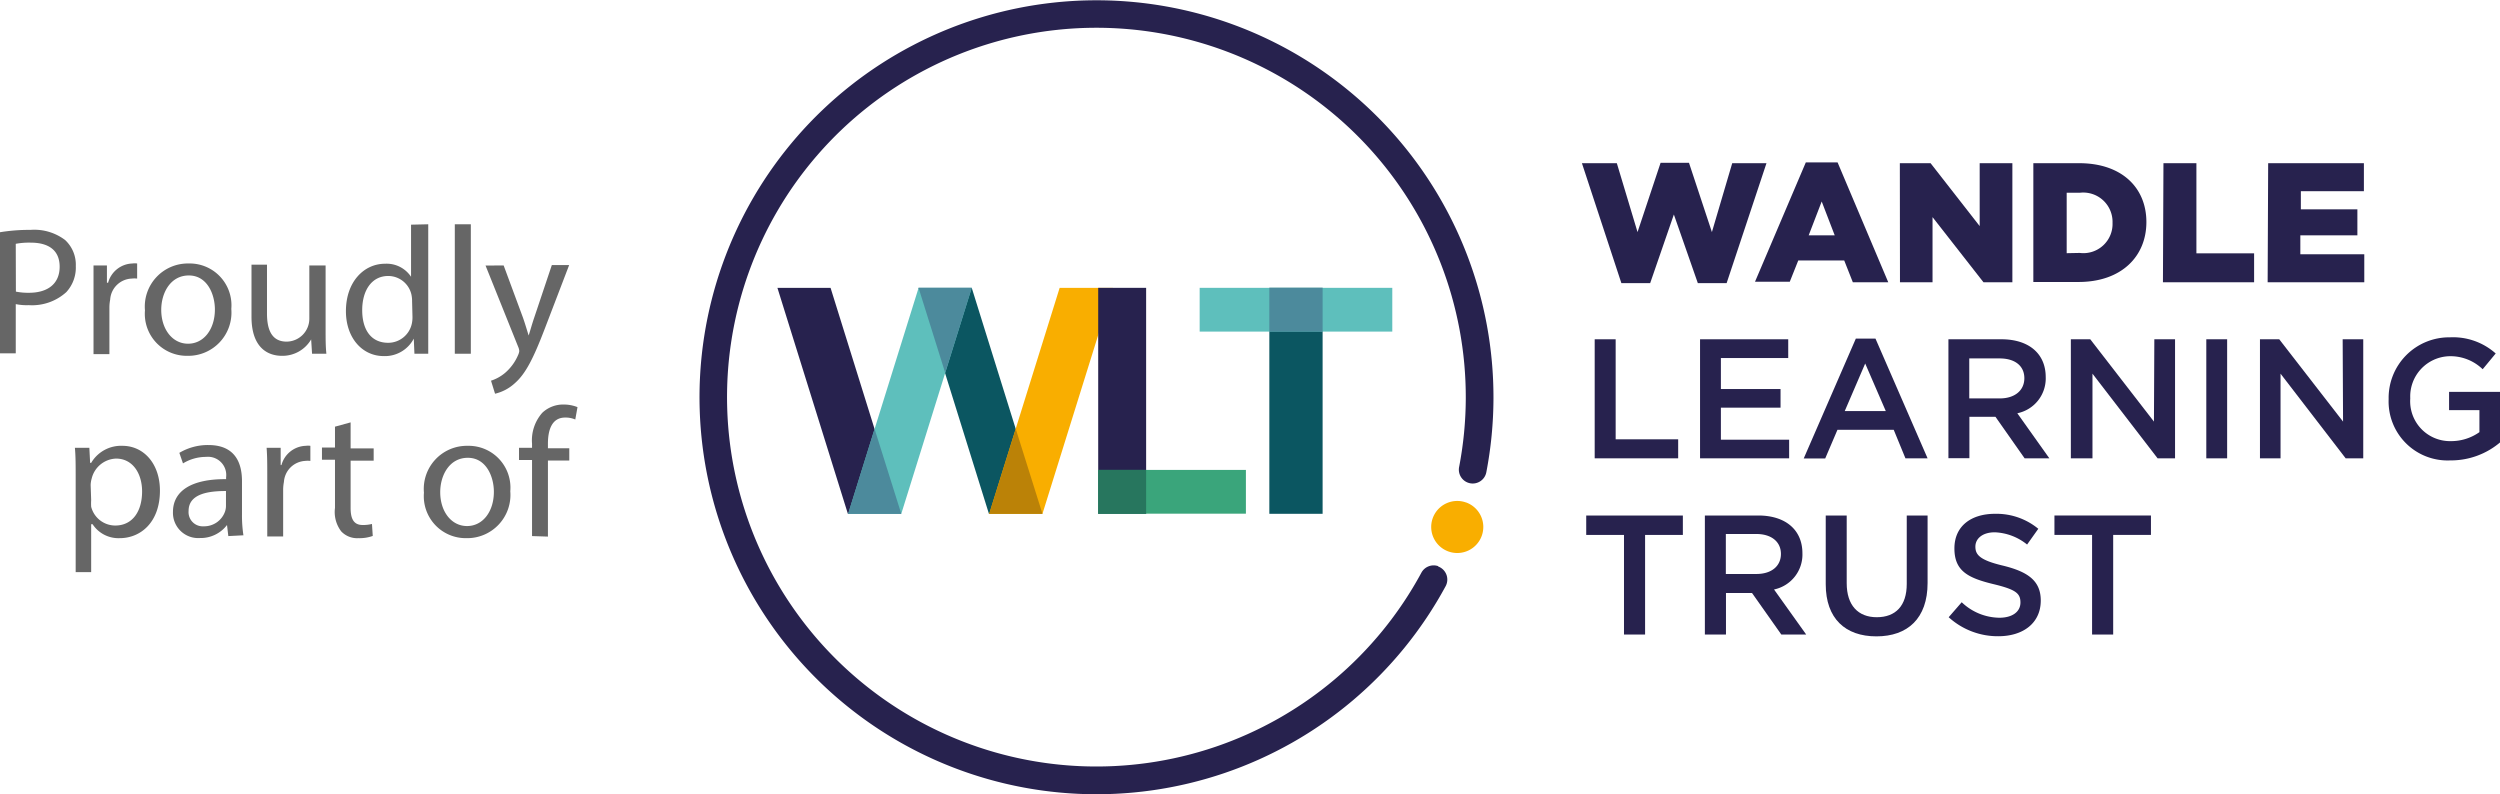 <svg xmlns="http://www.w3.org/2000/svg" width="191.95" height="61" viewBox="0 0 191.95 61"><defs><style>.cls-1{fill:#27224e;}.cls-2{fill:#0b5661;}.cls-3{fill:#f9ae00;}.cls-4{fill:#5ebfbc;}.cls-5{fill:#3aa57b;}.cls-6{fill:#bb8207;}.cls-7{fill:#1d1d1b;}.cls-8{fill:#4c8a9c;}.cls-9{fill:#27765e;}.cls-10{fill:#666;}</style></defs><g id="Layer_2" data-name="Layer 2"><g id="Grid"><polygon class="cls-1" points="69.18 39.45 65.1 39.45 59.69 22.1 63.77 22.1 69.18 39.45"/><polygon class="cls-2" points="80.02 39.45 75.93 39.45 70.52 22.1 74.61 22.1 80.02 39.45"/><polygon class="cls-3" points="75.95 39.45 80.04 39.45 85.45 22.1 81.36 22.1 75.95 39.45"/><polygon class="cls-4" points="65.12 39.45 69.2 39.45 74.61 22.1 70.53 22.1 65.12 39.45"/><rect class="cls-1" x="84.32" y="22.1" width="3.68" height="17.35"/><rect class="cls-2" x="97.46" y="22.1" width="4.09" height="17.35"/><rect class="cls-5" x="84.32" y="36.08" width="11.34" height="3.36"/><rect class="cls-4" x="92.11" y="22.1" width="14.79" height="3.36"/><polygon class="cls-6" points="75.95 39.45 80.02 39.45 80.04 39.45 75.95 39.45"/><path class="cls-1" d="M110.43,43.47h0a1.07,1.07,0,0,0-1.3.51,28.36,28.36,0,1,1,2.9-8.12,1.06,1.06,0,0,0,2.09.4A30.48,30.48,0,1,0,111,45a1.07,1.07,0,0,0-.59-1.51"/><path class="cls-3" d="M112.57,38.58A2,2,0,1,1,110,39.8a2,2,0,0,1,2.56-1.22"/><path class="cls-7" d="M65.12,39.45l2-6.52Z"/><polyline class="cls-8" points="67.15 32.93 67.15 32.93 65.12 39.45 69.2 39.45 67.15 32.93"/><polygon class="cls-6" points="77.99 32.93 75.95 39.45 80.04 39.45 77.99 32.93"/><polygon class="cls-7" points="70.52 22.1 70.53 22.11 70.53 22.1 70.52 22.1"/><polygon class="cls-8" points="74.61 22.1 70.53 22.1 70.53 22.11 72.57 28.62 74.61 22.1"/><rect class="cls-8" x="97.46" y="22.1" width="4.09" height="3.36"/><polygon class="cls-9" points="88 36.08 88 36.08 84.32 36.08 84.32 39.45 88 39.45 88 36.08"/><path class="cls-1" d="M121.46,12.53h2.68l1.59,5.29,1.77-5.32h2.18l1.76,5.32L133,12.53h2.63l-3.06,9.21h-2.21l-1.84-5.27-1.82,5.27h-2.21Z"/><path class="cls-1" d="M138.65,12.47h2.44l3.89,9.2h-2.72L141.6,20h-3.53l-.65,1.63h-2.67Zm2.22,5.6-1-2.6-1,2.6Z"/><path class="cls-1" d="M145.87,12.53h2.36L152,17.36V12.53h2.51v9.14h-2.22l-3.91-5v5h-2.5Z"/><path class="cls-1" d="M156.12,12.53h3.52c3.27,0,5.16,1.88,5.16,4.52v0c0,2.64-1.92,4.6-5.21,4.6h-3.47Zm3.56,6.89a2.24,2.24,0,0,0,2.52-2.31v0a2.25,2.25,0,0,0-2.52-2.31h-1v4.64Z"/><path class="cls-1" d="M166.11,12.53h2.53v6.92h4.43v2.22h-7Z"/><path class="cls-1" d="M174.15,12.53h7.35v2.15h-4.84v1.39H181v2h-4.38v1.45h4.91v2.15h-7.42Z"/><path class="cls-1" d="M122.44,26.05h1.61v7.68h4.8v1.46h-6.41Z"/><path class="cls-1" d="M137.3,27.49h-5.17v2.38h4.58V31.3h-4.58v2.46h5.24v1.43h-6.84V26.05h6.77Z"/><path class="cls-1" d="M148,35.19h-1.7L145.4,33h-4.32l-.94,2.2h-1.65l4-9.2H144Zm-4.79-7.28-1.57,3.65h3.15Z"/><path class="cls-1" d="M155.45,35.19,153.21,32h-2v3.18h-1.61V26.05h4.07c2.11,0,3.4,1.11,3.4,2.9a2.73,2.73,0,0,1-2.18,2.78l2.46,3.46Zm-1.92-7.67H151.2v3.07h2.35c1.14,0,1.88-.61,1.88-1.55S154.72,27.52,153.53,27.52Z"/><path class="cls-1" d="M165.41,26.05H167v9.14h-1.34l-5-6.5v6.5H159V26.05h1.49l4.89,6.32Z"/><path class="cls-1" d="M171,26.05v9.14h-1.6V26.05Z"/><path class="cls-1" d="M179.87,26.05h1.58v9.14H180.1l-5-6.5v6.5h-1.58V26.05H175l4.9,6.32Z"/><path class="cls-1" d="M188.13,35.35a4.53,4.53,0,0,1-4.73-4.71,4.65,4.65,0,0,1,4.71-4.74,4.92,4.92,0,0,1,3.51,1.24l-1,1.21a3.56,3.56,0,0,0-2.56-1,3.09,3.09,0,0,0-3,3.24,3.06,3.06,0,0,0,3.11,3.28,3.76,3.76,0,0,0,2.2-.69V31.49h-2.33v-1.4H192v3.84A5.84,5.84,0,0,1,188.13,35.35Z"/><path class="cls-1" d="M126.31,48.72h-1.62V41.07h-2.9V39.58h7.42v1.49h-2.9Z"/><path class="cls-1" d="M136.77,48.72l-2.25-3.19h-2v3.19H130.9V39.58H135c2.1,0,3.39,1.11,3.39,2.9a2.74,2.74,0,0,1-2.18,2.78l2.47,3.46ZM134.85,41h-2.34v3.07h2.35c1.15,0,1.88-.6,1.88-1.54S136,41,134.85,41Z"/><path class="cls-1" d="M148,44.76c0,2.73-1.54,4.1-3.93,4.1s-3.89-1.37-3.89-4V39.58h1.61v5.2c0,1.69.87,2.61,2.31,2.61s2.3-.87,2.3-2.55V39.58H148Z"/><path class="cls-1" d="M153.75,43.42c1.94.47,2.94,1.16,2.94,2.69,0,1.72-1.34,2.74-3.26,2.74a5.6,5.6,0,0,1-3.81-1.46l1-1.15a4.26,4.26,0,0,0,2.89,1.19c1,0,1.62-.46,1.62-1.17s-.37-1-2.07-1.41c-1.94-.47-3-1-3-2.74s1.31-2.66,3.12-2.66a5.05,5.05,0,0,1,3.32,1.15l-.86,1.21a4.2,4.2,0,0,0-2.48-.94c-.94,0-1.49.48-1.49,1.1S152,43,153.75,43.42Z"/><path class="cls-1" d="M162.25,48.72h-1.62V41.07h-2.89V39.58h7.41v1.49h-2.9Z"/><path class="cls-10" d="M0,17.83a14,14,0,0,1,2.34-.18A3.92,3.92,0,0,1,5,18.43a2.58,2.58,0,0,1,.82,2,2.78,2.78,0,0,1-.73,2,3.91,3.91,0,0,1-2.88,1,4.18,4.18,0,0,1-1-.08v3.78H0Zm1.22,4.56a4.71,4.71,0,0,0,1,.09c1.47,0,2.36-.71,2.36-2s-.88-1.85-2.22-1.85a5.62,5.62,0,0,0-1.15.09Z"/><path class="cls-10" d="M7.18,22.5c0-.8,0-1.49,0-2.12H8.21l0,1.33H8.3a2,2,0,0,1,1.88-1.48,1.25,1.25,0,0,1,.35,0v1.16a1.76,1.76,0,0,0-.42,0A1.72,1.72,0,0,0,8.46,23a3.34,3.34,0,0,0-.06.58v3.61H7.18Z"/><path class="cls-10" d="M17.76,23.72a3.32,3.32,0,0,1-3.38,3.6,3.22,3.22,0,0,1-3.25-3.49,3.31,3.31,0,0,1,3.36-3.6A3.21,3.21,0,0,1,17.76,23.72Zm-5.38.07c0,1.48.85,2.6,2.06,2.6s2.06-1.11,2.06-2.63c0-1.15-.58-2.61-2-2.61S12.38,22.5,12.38,23.79Z"/><path class="cls-10" d="M25,25.31c0,.7,0,1.32.06,1.85h-1.1l-.07-1.1h0a2.55,2.55,0,0,1-2.24,1.26c-1.06,0-2.34-.59-2.34-3v-4H20.5v3.76c0,1.28.39,2.15,1.51,2.15a1.76,1.76,0,0,0,1.74-1.75V20.38H25Z"/><path class="cls-10" d="M32.88,17.22v8.19c0,.6,0,1.29,0,1.75H31.82L31.77,26h0a2.5,2.5,0,0,1-2.31,1.34c-1.64,0-2.9-1.39-2.9-3.45,0-2.26,1.39-3.64,3-3.64a2.25,2.25,0,0,1,2,1h0v-4Zm-1.24,5.92a2.35,2.35,0,0,0-.05-.52,1.83,1.83,0,0,0-1.78-1.43c-1.28,0-2,1.12-2,2.62s.67,2.51,2,2.51a1.86,1.86,0,0,0,1.81-1.47,2.27,2.27,0,0,0,.05-.53Z"/><path class="cls-10" d="M34.92,17.22h1.23v9.94H34.92Z"/><path class="cls-10" d="M38.67,20.38l1.48,4c.16.45.32,1,.44,1.38h0c.13-.4.27-.92.44-1.41l1.34-4H43.7l-1.85,4.83c-.89,2.33-1.49,3.52-2.33,4.25a3.39,3.39,0,0,1-1.51.8l-.31-1a3.2,3.2,0,0,0,1.08-.6,3.72,3.72,0,0,0,1-1.37,1,1,0,0,0,.09-.3.9.9,0,0,0-.08-.32l-2.51-6.25Z"/><path class="cls-10" d="M5.81,36.6c0-.87,0-1.57-.06-2.22H6.86l.06,1.16H7a2.66,2.66,0,0,1,2.4-1.31c1.64,0,2.88,1.38,2.88,3.44,0,2.44-1.49,3.65-3.09,3.65a2.37,2.37,0,0,1-2.08-1.07H7v3.68H5.81ZM7,38.4a4,4,0,0,0,0,.51,1.91,1.91,0,0,0,1.85,1.44c1.31,0,2.06-1.07,2.06-2.62,0-1.36-.71-2.52-2-2.52a2,2,0,0,0-1.87,1.53,2,2,0,0,0-.08.5Z"/><path class="cls-10" d="M17.53,41.16l-.1-.85h0a2.54,2.54,0,0,1-2.07,1,1.94,1.94,0,0,1-2.08-2c0-1.64,1.46-2.54,4.08-2.52v-.14a1.4,1.4,0,0,0-1.54-1.57,3.39,3.39,0,0,0-1.77.5l-.28-.81a4.27,4.27,0,0,1,2.23-.6c2.08,0,2.58,1.41,2.58,2.77v2.54a10,10,0,0,0,.11,1.62Zm-.18-3.46c-1.35,0-2.87.21-2.87,1.53a1.09,1.09,0,0,0,1.16,1.18,1.7,1.7,0,0,0,1.64-1.14,1.4,1.4,0,0,0,.07-.39Z"/><path class="cls-10" d="M20.52,36.5c0-.8,0-1.49-.05-2.12h1.08l0,1.33h.06a2,2,0,0,1,1.87-1.48,1.25,1.25,0,0,1,.35,0v1.16a1.71,1.71,0,0,0-.42,0A1.73,1.73,0,0,0,21.8,37a3.34,3.34,0,0,0-.06.58v3.61H20.52Z"/><path class="cls-10" d="M26.92,32.43v2h1.77v.94H26.92V39c0,.84.24,1.31.93,1.31a2.82,2.82,0,0,0,.71-.08l.06.92a3,3,0,0,1-1.09.17,1.68,1.68,0,0,1-1.33-.52A2.44,2.44,0,0,1,25.72,39v-3.7h-1v-.94h1V32.76Z"/><path class="cls-10" d="M39.18,37.72a3.32,3.32,0,0,1-3.38,3.6,3.22,3.22,0,0,1-3.25-3.49,3.31,3.31,0,0,1,3.36-3.6A3.21,3.21,0,0,1,39.18,37.72Zm-5.38.07c0,1.48.85,2.6,2.06,2.6s2.06-1.11,2.06-2.63c0-1.15-.58-2.61-2-2.61S33.8,36.5,33.8,37.79Z"/><path class="cls-10" d="M40.85,41.16V35.32h-1v-.94h1v-.32a3.19,3.19,0,0,1,.79-2.37,2.33,2.33,0,0,1,1.65-.63,2.83,2.83,0,0,1,1.05.2l-.17.95a1.88,1.88,0,0,0-.78-.15c-1,0-1.32.92-1.32,2v.36h1.64v.94H42.07v5.84Z"/></g></g></svg>